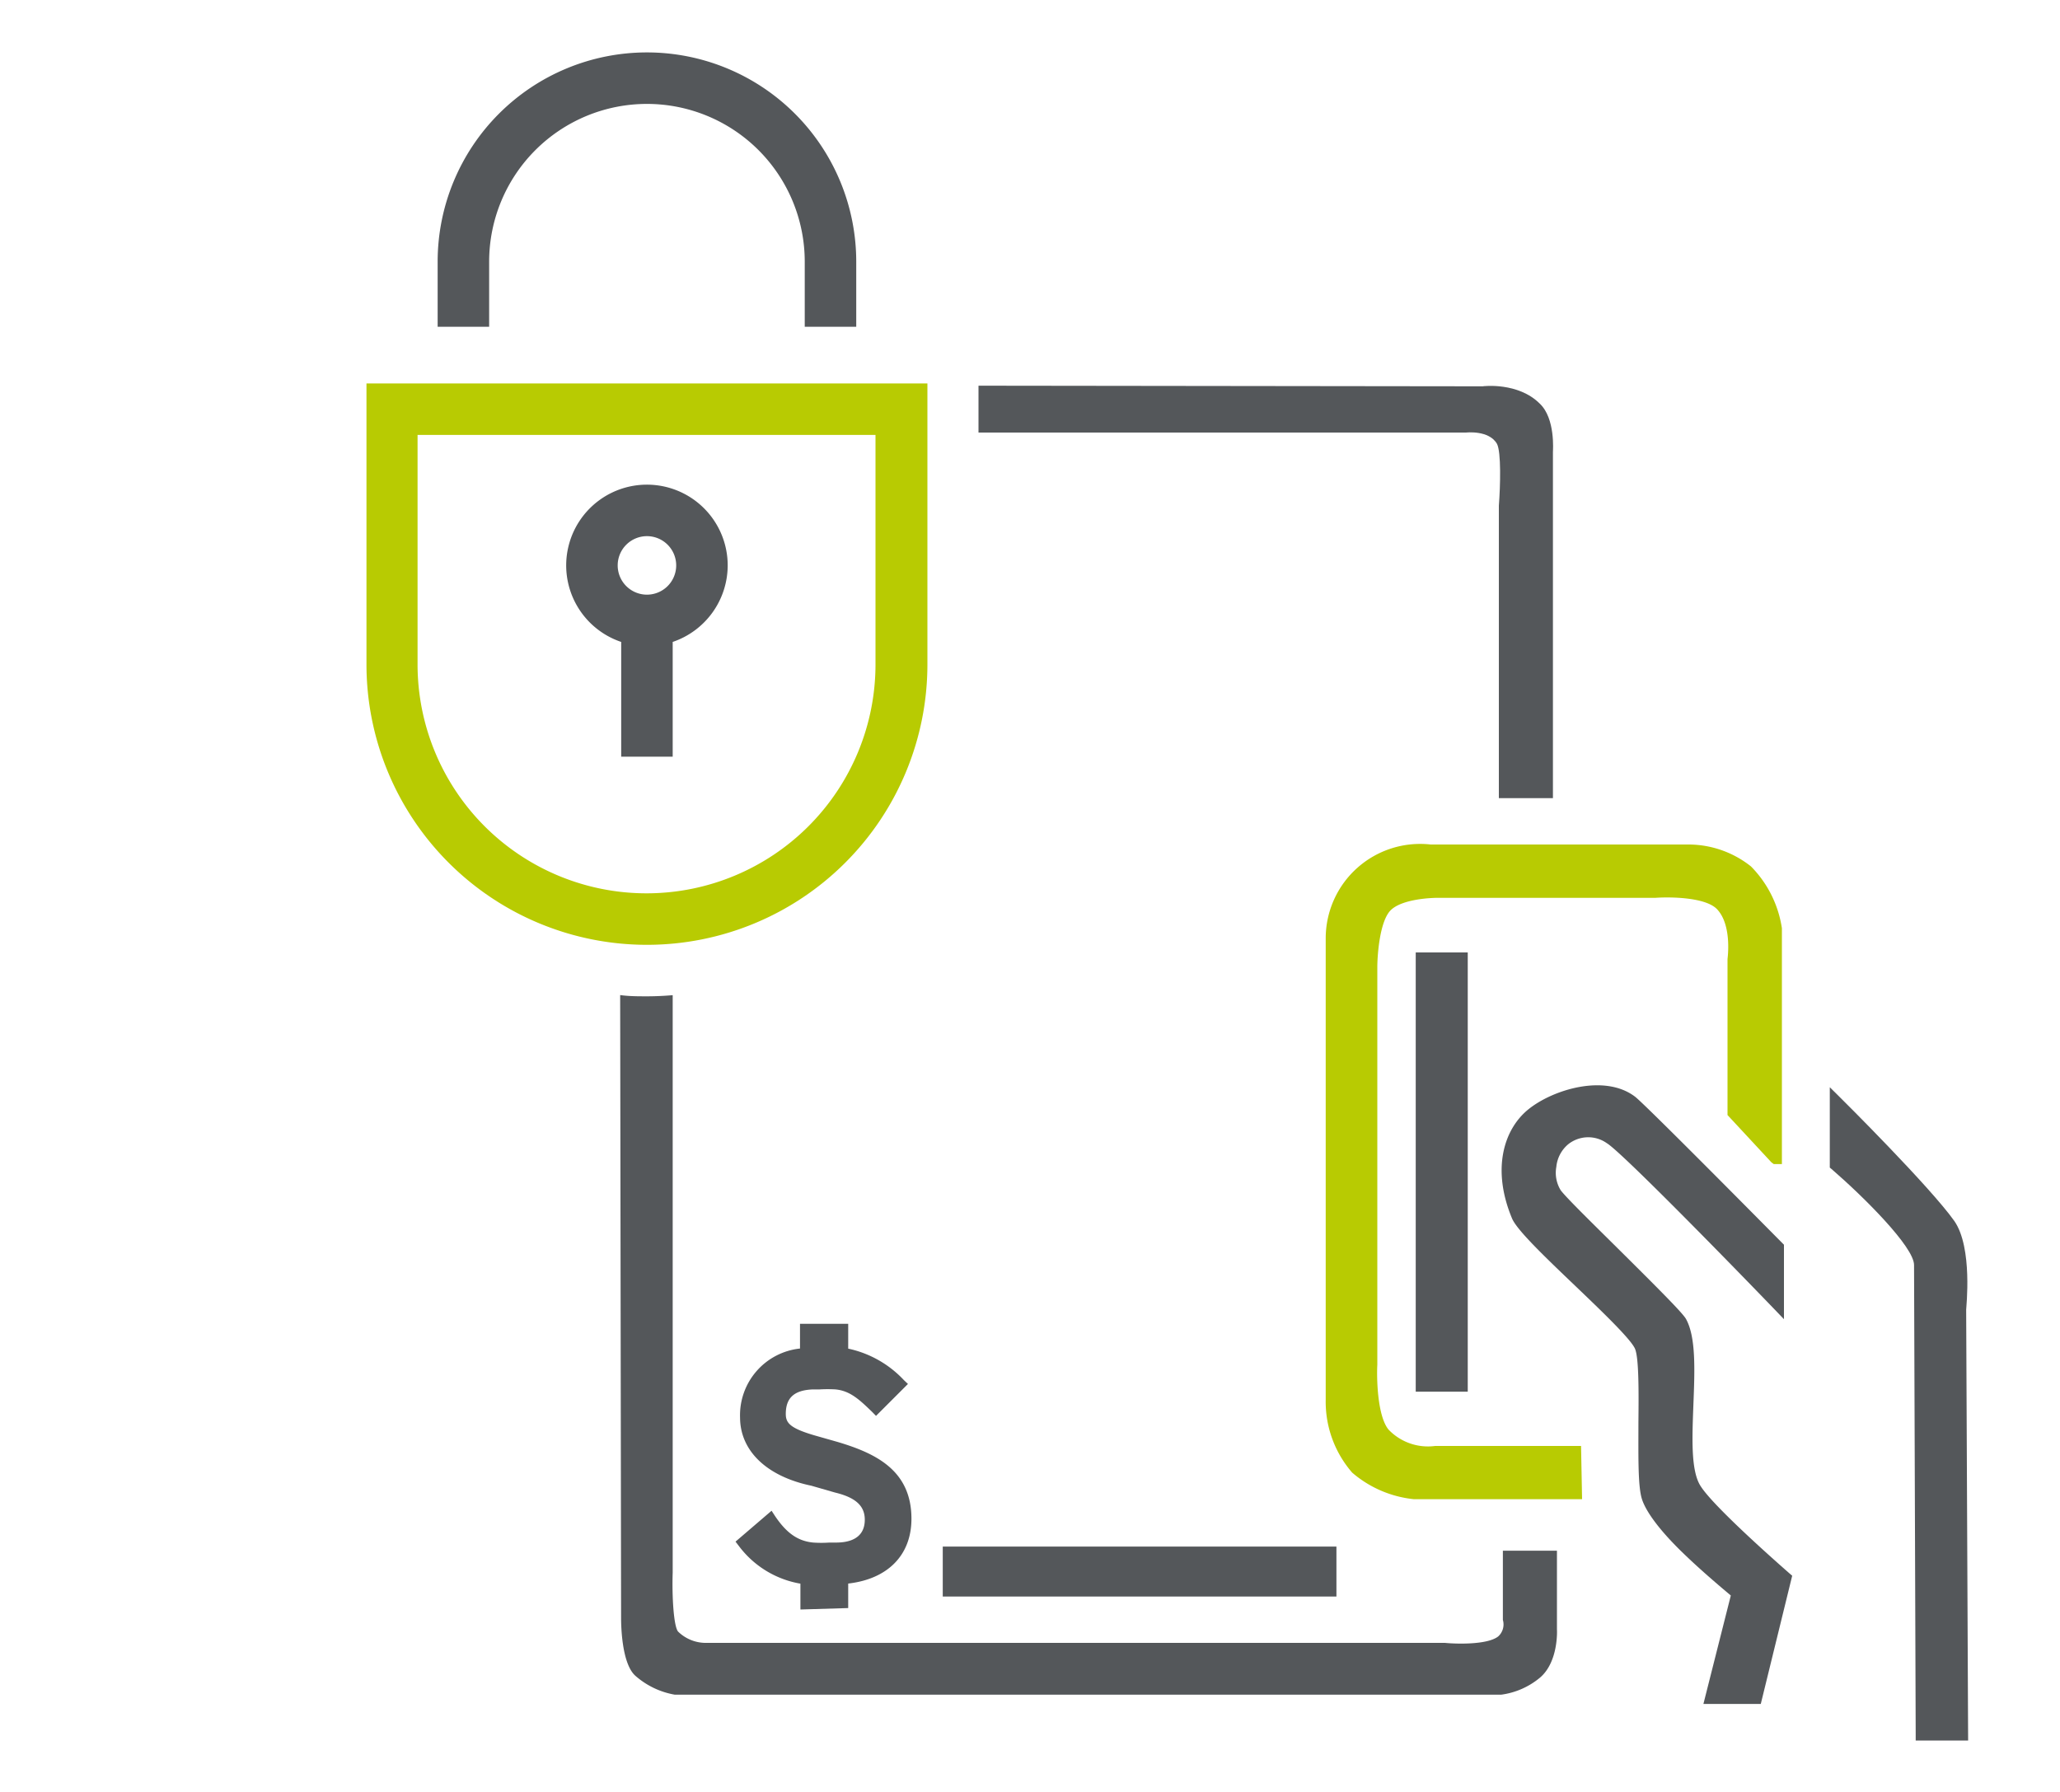 <svg id="Layer_1" data-name="Layer 1" xmlns="http://www.w3.org/2000/svg" viewBox="0 0 200 174"><defs><style>.cls-1{fill:#54575a;}.cls-2{fill:#b8cb02;}</style></defs><path class="cls-1" d="M190.89,127.17c0-.24.65-6-1.14-8.6-2.34-3.31-10.84-11.76-11.21-12.12l-.89-.88v7.8l.18.15c3.09,2.67,8,7.55,8,9.31s.16,45.2.16,45.64V169h5.09Z"/><path class="cls-1" d="M165.13,144.33c-1-1.49-.84-4.78-.72-8,.13-3.33.25-6.48-.71-8.24-.28-.55-2.68-2.95-6.6-6.84-2.44-2.42-5-4.92-5.57-5.67a3.23,3.23,0,0,1-.43-2.28,3.27,3.27,0,0,1,1.16-2.2A3.12,3.12,0,0,1,156,111c1.42.84,12.37,12.07,16.47,16.33l.73.76,0-7.23-.12-.12c-.54-.54-13.18-13.34-14.32-14.24-2.94-2.26-8-.71-10.38,1.22s-3.58,5.8-1.58,10.59c.48,1.14,3.21,3.75,6.11,6.52,2.56,2.45,5.47,5.23,5.84,6.16s.35,4.24.32,7.14c0,3.12-.06,6.07.32,7.36s1.83,3.22,4.14,5.43c1.87,1.8,3.86,3.45,4.51,4l-2.66,10.53h5.57L174,153l-.2-.17C173.7,152.74,166.53,146.51,165.13,144.33Z"/><path class="cls-2" d="M139.33,140.4a5.28,5.28,0,0,1-4.52-1.59c-1.09-1.32-1.16-5-1.09-6.29V93.92c0-1.18.23-4.46,1.29-5.53s3.85-1.24,4.88-1.21h20.8c1.34-.1,5.05-.1,6.1,1.2,1.36,1.57.94,4.63.93,4.74v15.15l4.26,4.59.23.17H173V90.13a10.81,10.81,0,0,0-3-6A9.76,9.76,0,0,0,164,82H138.9a9.17,9.17,0,0,0-10.19,9.08V135.9a10.5,10.5,0,0,0,2.57,7.09,10.88,10.88,0,0,0,6,2.58H153.6l-.1-5.17Z"/><rect class="cls-1" x="137.45" y="92.48" width="5.05" height="42.65"/><rect class="cls-1" x="91.53" y="150.17" width="38.22" height="4.85"/><path class="cls-1" d="M82.35,156.14v-2.38c3.85-.44,6.14-2.77,6.14-6.29,0-4.69-3.44-6.35-7.17-7.46l-2.25-.64c-2.38-.7-2.78-1.21-2.78-2.08,0-1.57.82-2.31,2.63-2.38l.65,0a13.23,13.23,0,0,1,1.56,0c1.41.14,2.32,1,3.55,2.19l.37.38,3.1-3.1-.39-.37a10.36,10.36,0,0,0-5.41-3.06v-2.41H77.67v2.4a6.51,6.51,0,0,0-5.82,6.68c0,3.26,2.6,5.74,6.92,6.64l2.29.66c2,.48,2.9,1.29,2.9,2.64,0,1.83-1.51,2.22-2.78,2.22h-.66a11.4,11.4,0,0,1-1.56,0c-1.49-.14-2.6-.91-3.73-2.6l-.32-.49-3.5,3,.3.39a9.46,9.46,0,0,0,6,3.69v2.51Z"/><path class="cls-1" d="M95,42h47.34s2.23-.26,3,1.1c.41.79.33,4.06.18,6v28.4h5.25V43.89c0-.13.25-3.26-1.28-4.7-2.09-2.09-5.46-1.7-5.54-1.68L95,37.45Z"/><path class="cls-1" d="M151.16,158.21v-7.64l-5.25,0v6.57l0,.15a1.57,1.57,0,0,1-.46,1.61c-1.06.82-4.06.73-5.17.62H68.42a3.85,3.85,0,0,1-2.59-1.1c-.42-.51-.6-3.36-.52-5.73V96.63c-.83.07-1.66.11-2.5.11s-1.74,0-2.6-.12l.09,60.45c0,.44,0,4.4,1.38,5.64a7.82,7.82,0,0,0,3.83,1.84h80.24a7.4,7.4,0,0,0,3.77-1.66C151.31,161.36,151.17,158.31,151.16,158.21Z"/><path class="cls-1" d="M83.13,31.73h-5V25.41a15.32,15.32,0,1,0-30.64,0v6.32h-5V25.41a20.32,20.32,0,1,1,40.64,0Z"/><path class="cls-2" d="M85,42.23V64.51a22.23,22.23,0,1,1-44.46,0V42.23H85m5-5H35.58V64.51a27.23,27.23,0,0,0,54.46,0V37.23Z"/><path class="cls-1" d="M70.65,54.9a7.84,7.84,0,1,0-10.34,7.43V73.47h5V62.33A7.86,7.86,0,0,0,70.65,54.9Zm-7.84,2.84a2.84,2.84,0,1,1,2.84-2.84A2.84,2.84,0,0,1,62.81,57.74Z"/></svg>